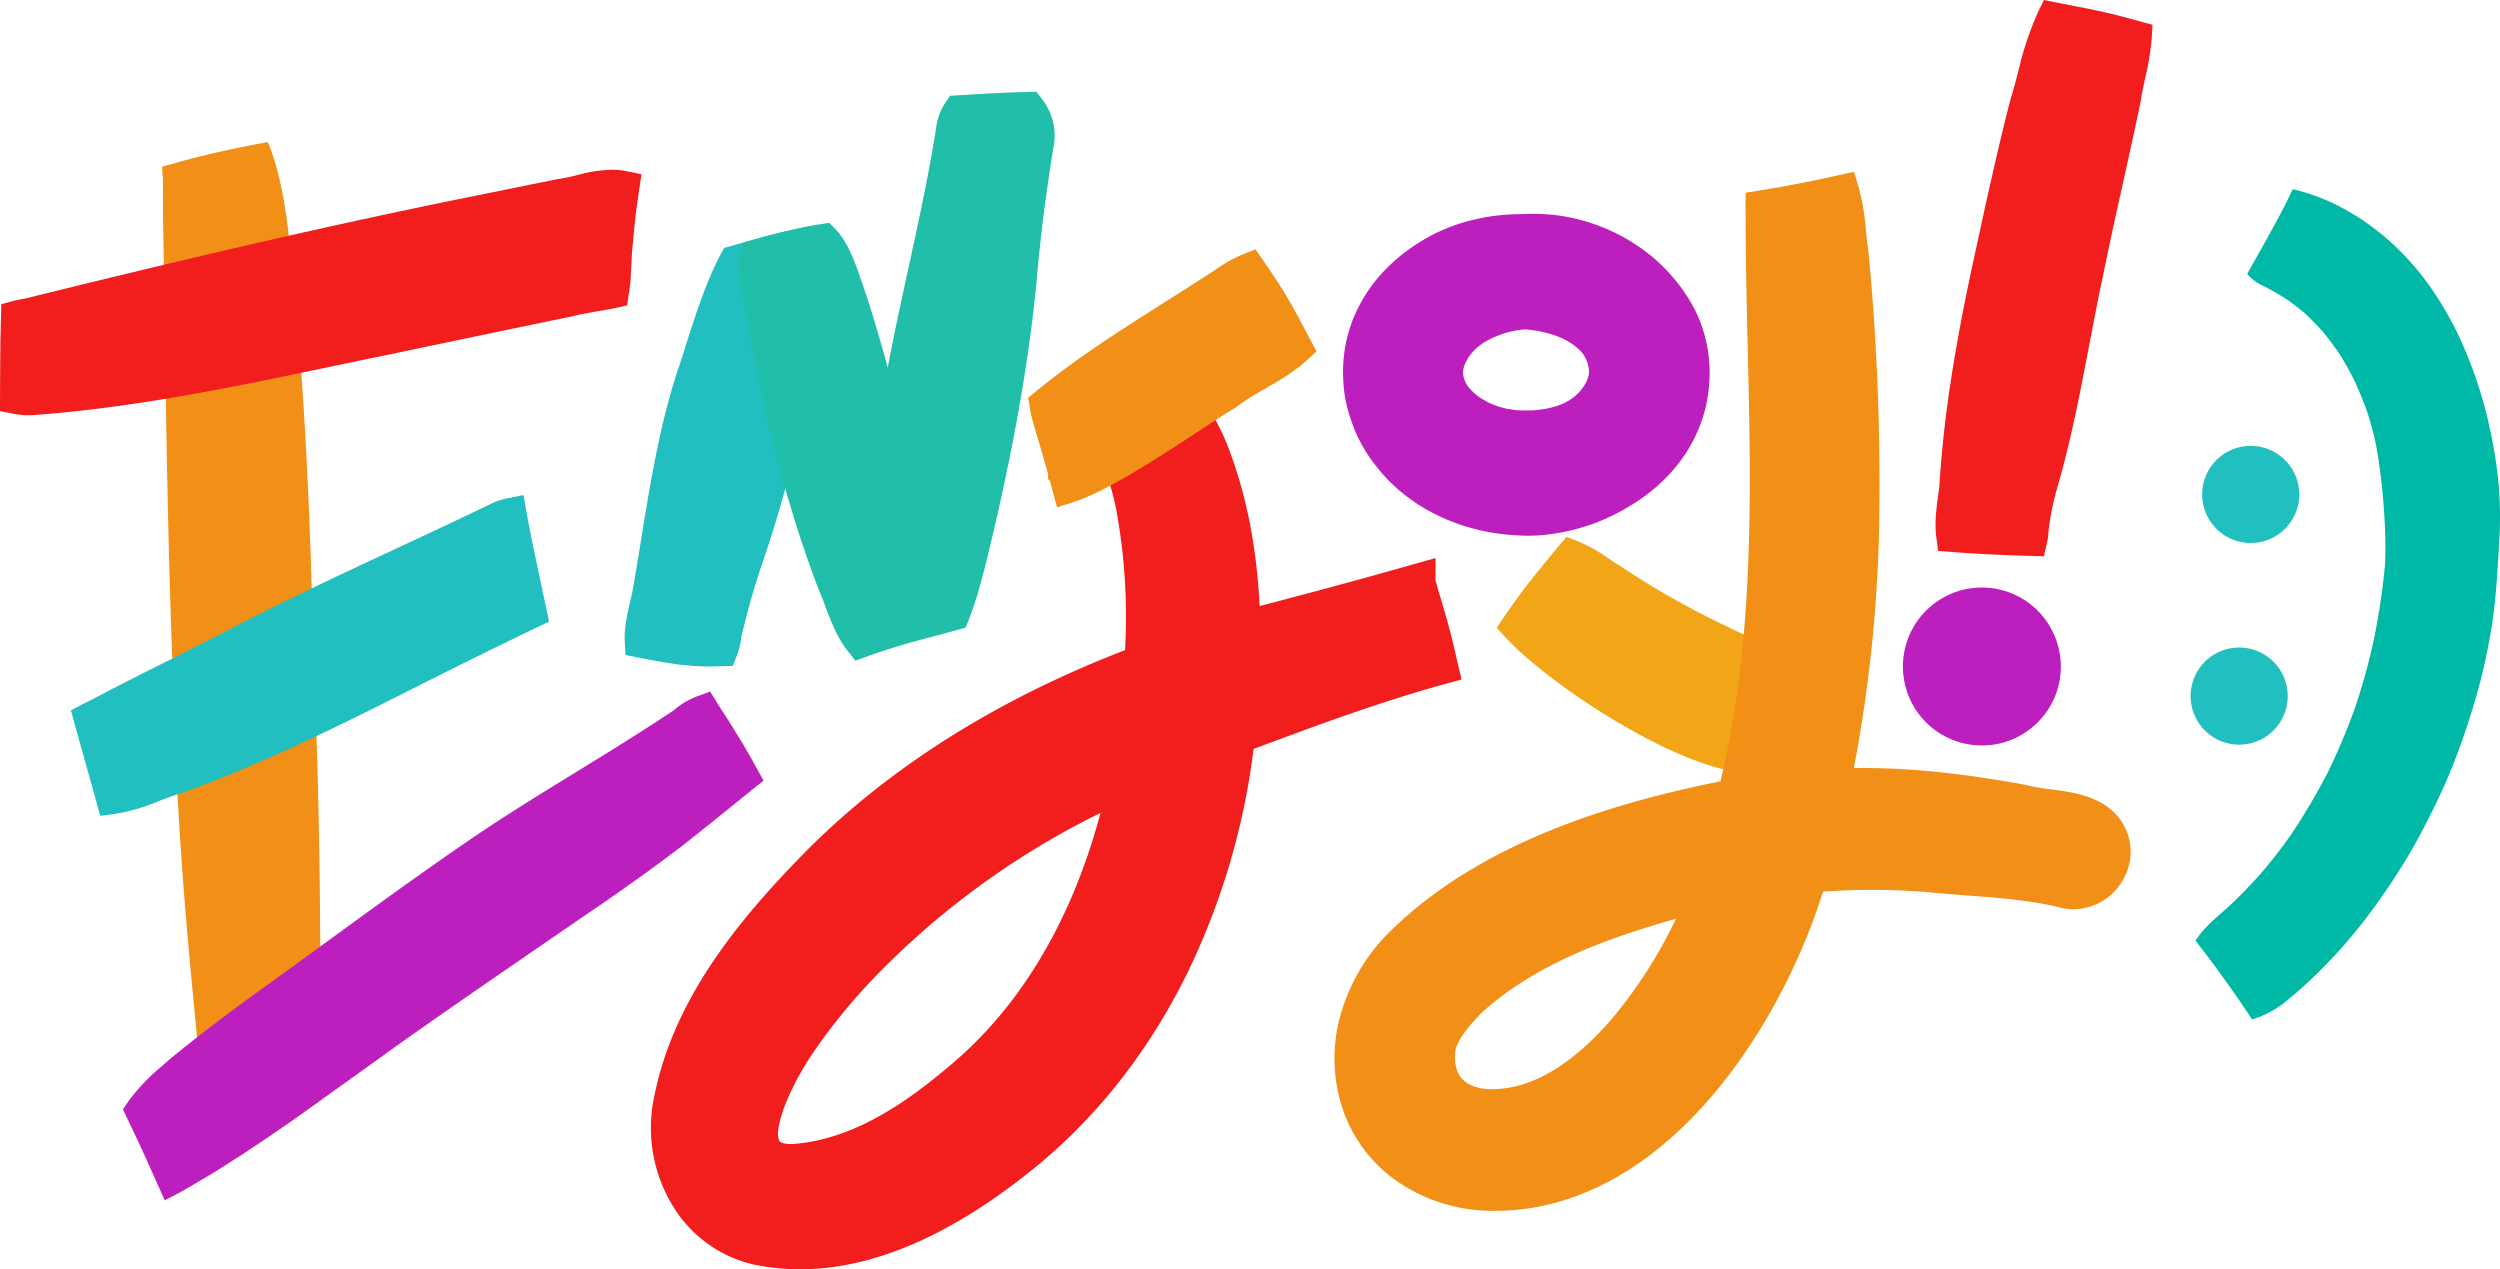 <svg id="Raggruppa_1203" data-name="Raggruppa 1203" xmlns="http://www.w3.org/2000/svg" xmlns:xlink="http://www.w3.org/1999/xlink" width="627" height="318.338" viewBox="0 0 627 318.338">
  <defs>
    <clipPath id="clip-path">
      <rect id="Rettangolo_1260" data-name="Rettangolo 1260" width="627" height="318.338" fill="none"/>
    </clipPath>
    <clipPath id="clip-path-2">
      <rect id="Rettangolo_1259" data-name="Rettangolo 1259" width="627.001" height="318.337" fill="none"/>
    </clipPath>
    <clipPath id="clip-path-3">
      <rect id="Rettangolo_1240" data-name="Rettangolo 1240" width="39.835" height="254.657" fill="none"/>
    </clipPath>
    <clipPath id="clip-path-4">
      <rect id="Rettangolo_1241" data-name="Rettangolo 1241" width="160.679" height="127.6" fill="none"/>
    </clipPath>
    <clipPath id="clip-path-5">
      <rect id="Rettangolo_1242" data-name="Rettangolo 1242" width="0.003" height="0.01" fill="none"/>
    </clipPath>
    <clipPath id="clip-path-6">
      <rect id="Rettangolo_1243" data-name="Rettangolo 1243" width="119.909" height="80.443" fill="none"/>
    </clipPath>
    <clipPath id="clip-path-7">
      <rect id="Rettangolo_1244" data-name="Rettangolo 1244" width="0.022" height="0.011" fill="none"/>
    </clipPath>
    <clipPath id="clip-path-8">
      <rect id="Rettangolo_1245" data-name="Rettangolo 1245" width="160.877" height="61.574" fill="none"/>
    </clipPath>
    <clipPath id="clip-path-9">
      <rect id="Rettangolo_1246" data-name="Rettangolo 1246" width="0.019" height="0.13" fill="none"/>
    </clipPath>
    <clipPath id="clip-path-10">
      <rect id="Rettangolo_1247" data-name="Rettangolo 1247" width="52.662" height="110.816" fill="none"/>
    </clipPath>
    <clipPath id="clip-path-11">
      <rect id="Rettangolo_1248" data-name="Rettangolo 1248" width="79.545" height="142.683" fill="none"/>
    </clipPath>
    <clipPath id="clip-path-12">
      <rect id="Rettangolo_1249" data-name="Rettangolo 1249" width="203.315" height="225.527" fill="none"/>
    </clipPath>
    <clipPath id="clip-path-13">
      <rect id="Rettangolo_1250" data-name="Rettangolo 1250" width="0.046" height="0.189" fill="none"/>
    </clipPath>
    <clipPath id="clip-path-14">
      <rect id="Rettangolo_1251" data-name="Rettangolo 1251" width="72.354" height="64.681" fill="none"/>
    </clipPath>
    <clipPath id="clip-path-15">
      <rect id="Rettangolo_1252" data-name="Rettangolo 1252" width="0.01" height="0.037" fill="none"/>
    </clipPath>
    <clipPath id="clip-path-16">
      <rect id="Rettangolo_1253" data-name="Rettangolo 1253" width="0.002" height="0.007" fill="none"/>
    </clipPath>
    <clipPath id="clip-path-17">
      <rect id="Rettangolo_1254" data-name="Rettangolo 1254" width="91.975" height="80.736" fill="none"/>
    </clipPath>
    <clipPath id="clip-path-18">
      <rect id="Rettangolo_1255" data-name="Rettangolo 1255" width="78.104" height="59.451" fill="none"/>
    </clipPath>
    <clipPath id="clip-path-19">
      <rect id="Rettangolo_1256" data-name="Rettangolo 1256" width="199.665" height="260.591" fill="none"/>
    </clipPath>
    <clipPath id="clip-path-20">
      <rect id="Rettangolo_1257" data-name="Rettangolo 1257" width="54.426" height="139.514" fill="none"/>
    </clipPath>
    <clipPath id="clip-path-21">
      <rect id="Rettangolo_1258" data-name="Rettangolo 1258" width="39.608" height="39.609" fill="none"/>
    </clipPath>
    <clipPath id="clip-path-22">
      <path id="Tracciato_438" data-name="Tracciato 438" d="M1724.63,486.387Z" transform="translate(-1724.63 -486.387)" fill="none"/>
    </clipPath>
  </defs>
  <g id="Raggruppa_1202" data-name="Raggruppa 1202" clip-path="url(#clip-path)">
    <g id="Raggruppa_1201" data-name="Raggruppa 1201" transform="translate(0 0.001)">
      <g id="Raggruppa_1200" data-name="Raggruppa 1200" clip-path="url(#clip-path-2)">
        <path id="Tracciato_412" data-name="Tracciato 412" d="M494.7,685.279c0-.01-.011-.021-.018-.031l.03.05-.012-.019" transform="translate(-341.753 -473.404)"/>
        <path id="Tracciato_413" data-name="Tracciato 413" d="M493.453,682.431l-.007-.015v0l0,.01.018.038-.015-.031" transform="translate(-340.896 -471.446)"/>
        <path id="Tracciato_414" data-name="Tracciato 414" d="M493.45,682.425l.006.014.009.019-.016-.032" transform="translate(-340.9 -471.454)"/>
        <path id="Tracciato_415" data-name="Tracciato 415" d="M493.4,682.313l.01.02.006.013v0l-.017-.035" transform="translate(-340.862 -471.377)"/>
        <path id="Tracciato_416" data-name="Tracciato 416" d="M1795.1,385.533a12.178,12.178,0,1,0-7.162-5.968,12.24,12.24,0,0,0,7.162,5.968" transform="translate(-1234.239 -249.901)" fill="#21bfbf"/>
        <path id="Tracciato_417" data-name="Tracciato 417" d="M1800.947,541.119a12.178,12.178,0,1,0-5.968,7.162,12.241,12.241,0,0,0,5.968-7.162" transform="translate(-1227.738 -362.917)" fill="#21bfbf"/>
        <path id="Tracciato_418" data-name="Tracciato 418" d="M1807.045,153.937a11.2,11.2,0,0,0-1.545-.329q-.27.58-.552,1.157c-.364.745-.713,1.5-1.089,2.234h0l-.01.018a.033.033,0,0,0,0,.011v0a.318.318,0,0,0-.017.035c-.009.015-.017.032-.025.048s-.018.033-.026.05l0,.008-.034.066c-.745,1.447-1.486,2.9-2.261,4.328q-1.368,2.519-2.763,5.021l.131-.233q-2.366,4.239-4.749,8.472a11.344,11.344,0,0,0,4.462,3.189c2.041,1.083,4.037,2.26,5.967,3.527,1.4,1.019,2.753,2.082,4.075,3.2q2.32,2.176,4.443,4.54c1.467,1.783,2.843,3.624,4.149,5.527,1.319,2.11,2.532,4.27,3.667,6.484q1.846,3.973,3.325,8.089a78.373,78.373,0,0,1,2.181,8.118,142.031,142.031,0,0,1,2.1,17.666c0,.024,0,.049.006.073a114.614,114.614,0,0,1,.2,12.49,178.808,178.808,0,0,1-2.653,18.088,157.8,157.8,0,0,1-4.8,17.591,158.345,158.345,0,0,1-6.845,16.317,159.906,159.906,0,0,1-9.19,15.59,117.842,117.842,0,0,1-8.423,10.739c-2.293,2.5-4.63,4.961-7.125,7.259-2.946,2.716-6.351,5.28-8.487,8.724q1.3,1.687,2.588,3.383c2.357,3.1,4.633,6.262,6.879,9.441q1.742,2.465,3.409,4.978.652.977,1.295,1.961a24.5,24.5,0,0,0,9.093-5.028c2.043-1.648,4.006-3.413,5.911-5.222a130.573,130.573,0,0,0,16.018-18.419q3.842-5.342,7.3-10.949c2.129-3.465,4.031-7.03,5.874-10.648,2.168-4.3,4.23-8.647,6.026-13.115,1.652-4.107,3.114-8.3,4.45-12.518,1.181-3.736,2.287-7.507,3.182-11.322,1.035-4.421,1.926-8.877,2.554-13.376.539-3.855.853-7.741,1.116-11.627l.008-.107q.053-.8.105-1.594c.108-1.656.251-3.935.38-6.214a97.861,97.861,0,0,0-.127-13.443,109.774,109.774,0,0,0-2.062-13.7,108.394,108.394,0,0,0-8.318-24.847,88.614,88.614,0,0,0-6.9-11.721,67.68,67.68,0,0,0-8.111-9.495,64.131,64.131,0,0,0-5.7-4.911,52.782,52.782,0,0,0-5.978-4.029,51.2,51.2,0,0,0-13.1-5.57" transform="translate(-1230.512 -106.121)" fill="#00b8a6"/>
        <g id="Raggruppa_1139" data-name="Raggruppa 1139" transform="translate(40.69 35.624)" style="mix-blend-mode: multiply;isolation: isolate">
          <g id="Raggruppa_1138" data-name="Raggruppa 1138">
            <g id="Raggruppa_1137" data-name="Raggruppa 1137" clip-path="url(#clip-path-3)">
              <path id="Tracciato_419" data-name="Tracciato 419" d="M171.394,341.646c-.132-31.686-.268-64.447-1.877-96.724-.641-35.541-2.251-66.628-4.918-95.041l-.011-.1c-.218-1.853-.422-3.761-.619-5.606-.973-9.116-1.979-18.543-5.3-27.518a13,13,0,0,0-.632-1.422c-6.668,1.277-13.325,2.6-19.874,4.366-2.179.587-4.356,1.191-6.534,1.792a13.744,13.744,0,0,0,.119,2.447c.077,2.056.068,4.108.059,6.277,0,1-.008,2,0,2.99v.054c.158,9.156.3,18.468.429,27.475.47,31.773.955,64.626,2.442,96.944.624,30.15,3.414,59.786,6.721,92.6.084.878.123,1.823.163,2.823.171,4.231.384,9.489,4.553,13.46a14.269,14.269,0,0,0,2.063,1.774l2.348,1.652,2.4-1.582c3.45-2.278,7.117-4.766,11.21-7.607l.033-.023q2.76-1.954,5.513-3.917l1.778-1.267-.01-2.183q-.028-5.835-.051-11.669" transform="translate(-131.62 -115.236)" fill="#f28f16"/>
            </g>
          </g>
        </g>
        <g id="Raggruppa_1142" data-name="Raggruppa 1142" transform="translate(30.825 173.442)" style="mix-blend-mode: multiply;isolation: isolate">
          <g id="Raggruppa_1141" data-name="Raggruppa 1141">
            <g id="Raggruppa_1140" data-name="Raggruppa 1140" clip-path="url(#clip-path-4)">
              <path id="Tracciato_420" data-name="Tracciato 420" d="M258.669,580.26c-.868-1.568-1.741-3.117-2.593-4.6-.248-.433-.5-.86-.756-1.288l-.05-.084h0c-1.072-1.771-2.287-3.777-3.538-5.738q-.984-1.546-1.981-3.084c-.271-.42-.54-.841-.8-1.27l-1.969-3.168-3.219,1.185a19.652,19.652,0,0,0-5.928,3.533c-7.952,5.328-16.273,10.439-24.322,15.385-7.534,4.628-15.324,9.414-22.872,14.412-13.3,8.923-26.878,18.82-40.01,28.391-5.632,4.1-11.455,8.349-17.115,12.411-8.439,6.087-15.663,11.62-22.084,16.914l-.079.065-.076.069c-.6.544-1.219,1.093-1.85,1.65a48.322,48.322,0,0,0-8.371,8.793l-1.344,1.992,1.185,2.49q.644,1.345,1.287,2.691l.062.13.071.125a.921.921,0,0,1,.048.1l.049.121.056.117c1.628,3.4,3.2,6.92,4.729,10.327q.587,1.312,1.176,2.624l1.831,4.073,3.959-2.068.1-.055.269-.155c3.245-1.871,6.6-3.805,9.854-5.865,5.353-3.39,10.977-7.141,17.7-11.806l.032-.023c5.226-3.7,10.516-7.485,15.631-11.146l3.181-2.276q2-1.427,3.985-2.865c1.605-1.157,3.265-2.355,4.9-3.518,3.382-2.406,6.849-4.824,10.2-7.163,6.035-4.211,12.2-8.455,18.17-12.559l2.661-1.831c5.758-3.962,11.712-8.059,17.584-12.054l1.66-1.13c6.221-4.333,12.855-9.012,19.223-13.876,1.379-1.052,2.739-2.138,4.055-3.188l.778-.62c2.539-2.028,5.1-4.1,7.586-6.105q2.94-2.375,5.886-4.745l2.766-2.219Z" transform="translate(-99.708 -561.032)" fill="#bd1fbf"/>
            </g>
          </g>
        </g>
        <g id="Raggruppa_1145" data-name="Raggruppa 1145" transform="translate(37.39 282.224)" style="mix-blend-mode: multiply;isolation: isolate">
          <g id="Raggruppa_1144" data-name="Raggruppa 1144">
            <g id="Raggruppa_1143" data-name="Raggruppa 1143" clip-path="url(#clip-path-5)">
              <path id="Tracciato_421" data-name="Tracciato 421" d="M120.944,912.905h0l0,.01,0-.009" transform="translate(-120.944 -912.904)" fill="#4945bf"/>
            </g>
          </g>
        </g>
        <g id="Raggruppa_1148" data-name="Raggruppa 1148" transform="translate(17.792 124.157)" style="mix-blend-mode: multiply;isolation: isolate">
          <g id="Raggruppa_1147" data-name="Raggruppa 1147">
            <g id="Raggruppa_1146" data-name="Raggruppa 1146" clip-path="url(#clip-path-6)">
              <path id="Tracciato_422" data-name="Tracciato 422" d="M176.777,430.111q-.586-2.776-1.177-5.552c-.752-3.538-1.529-7.2-2.273-10.794-.6-2.914-1.1-5.5-1.526-7.911l-.746-4.246-4.227.847a15.706,15.706,0,0,0-3.476,1.135l-.075.035c-8,3.874-16.191,7.694-24.112,11.387-13.121,6.118-26.69,12.445-39.851,19.235l-.038.02c-5.981,3.163-12.15,6.259-18.116,9.253-6.357,3.19-12.929,6.488-19.336,9.9-.446.193-.88.4-1.293.62l-2.98,1.579.89,3.252c.923,3.373,1.883,6.789,2.811,10.093q.941,3.348,1.875,6.7.4,1.438.8,2.877l.969,3.511,3.614-.454a47.721,47.721,0,0,0,11.061-3.222c1.929-.737,3.752-1.434,5.518-1.941l.136-.039.133-.048c21.442-7.758,41.941-18.109,61.765-28.12l.532-.269c8.62-4.34,17.646-8.776,26.828-13.184l2.98-1.43Z" transform="translate(-57.551 -401.609)" fill="#21bfbf"/>
            </g>
          </g>
        </g>
        <g id="Raggruppa_1151" data-name="Raggruppa 1151" transform="translate(105.934 166.769)" style="mix-blend-mode: multiply;isolation: isolate">
          <g id="Raggruppa_1150" data-name="Raggruppa 1150">
            <g id="Raggruppa_1149" data-name="Raggruppa 1149" clip-path="url(#clip-path-7)">
              <path id="Tracciato_423" data-name="Tracciato 423" d="M342.685,539.447l-.022.011.022-.011" transform="translate(-342.663 -539.447)" fill="#4945bf"/>
            </g>
          </g>
        </g>
        <g id="Raggruppa_1154" data-name="Raggruppa 1154" transform="translate(0 42.563)" style="mix-blend-mode: multiply;isolation: isolate">
          <g id="Raggruppa_1153" data-name="Raggruppa 1153">
            <g id="Raggruppa_1152" data-name="Raggruppa 1152" clip-path="url(#clip-path-8)">
              <path id="Tracciato_424" data-name="Tracciato 424" d="M156.949,138.012a18.157,18.157,0,0,0-3.511-.333,37.032,37.032,0,0,0-8.786,1.374,46.306,46.306,0,0,1-4.81.991l-.148.019-.146.029c-8.617,1.74-16.154,3.268-23.037,4.671-39.074,7.9-77.769,17.216-110.493,25.294a21.02,21.02,0,0,0-2.648.522l-3.044.812-.079,3.149c-.07,2.75-.117,5.194-.147,7.47-.051,3.974-.082,8.14-.092,12.737L0,198.224l3.41.667a20.3,20.3,0,0,0,3.884.362c.169,0,.34,0,.511-.006l.1,0,.1-.007c25.275-1.775,50.409-7.038,74.716-12.128,4.9-1.025,9.957-2.085,14.952-3.1,13.469-2.832,29.44-6.18,45.781-9.546l.1-.021.1-.026c1.87-.483,3.836-.82,5.916-1.176,1.584-.272,3.222-.552,4.855-.909l2.856-.623.414-2.894q.187-1.3.378-2.609l.03-.2s.228-4.406.328-6.339c.048-.918.134-1.852.227-2.841.045-.487.091-.974.131-1.46.3-3.505.644-6.62,1.064-9.521l.009-.064.007-.064c0-.044.012-.088.019-.132l.013-.071.183-1.273q.106-.743.214-1.485l.579-3.963Z" transform="translate(0 -137.679)" fill="#f21d1d"/>
            </g>
          </g>
        </g>
        <g id="Raggruppa_1157" data-name="Raggruppa 1157" transform="translate(155.668 50.121)" style="mix-blend-mode: multiply;isolation: isolate">
          <g id="Raggruppa_1156" data-name="Raggruppa 1156">
            <g id="Raggruppa_1155" data-name="Raggruppa 1155" clip-path="url(#clip-path-9)">
              <path id="Tracciato_425" data-name="Tracciato 425" d="M503.554,162.129v.006c-.006.041-.012.083-.019.125.007-.044.012-.088.019-.13" transform="translate(-503.535 -162.129)" fill="#4945bf"/>
            </g>
          </g>
        </g>
        <g id="Raggruppa_1160" data-name="Raggruppa 1160" transform="translate(156.668 56.343)" style="mix-blend-mode: multiply;isolation: isolate">
          <g id="Raggruppa_1159" data-name="Raggruppa 1159">
            <g id="Raggruppa_1158" data-name="Raggruppa 1158" clip-path="url(#clip-path-10)">
              <path id="Tracciato_426" data-name="Tracciato 426" d="M559.377,191.133l-.009-.1a13.08,13.08,0,0,0-2.726-6.729l-1.593-2.049-2.546.5c-4.11.811-8.442,1.874-14.044,3.446l-1.451.408q-1.78.5-3.562,1l-1.725.479-.852,1.575c-3.664,6.776-6.582,16-8.713,22.729-.775,2.448-1.444,4.563-2.01,6.135l-.021.057-.019.058c-4.589,14.007-6.945,28.576-9.224,42.666-.7,4.3-1.416,8.754-2.187,13.1-.116.506-.237,1.015-.357,1.524-.853,3.611-1.734,7.344-1.543,10.983l.173,3.281,3.225.629q1.088.212,2.179.418l.739.141c2.439.465,4.943.876,7.443,1.218l.07.01.309.032c1,.1,2.036.211,3.1.28,1.272.082,2.528.119,3.48.142l.077,0h.077c1.208-.015,2.419-.047,3.445-.076l2.8-.079,1.007-2.619a18.512,18.512,0,0,0,1.131-4.731c1.6-6.623,3.087-11.946,4.676-16.726a326.736,326.736,0,0,0,10.438-36.963c1.314-5.6,2.588-11.295,3.819-16.8q1.059-4.731,2.128-9.461l.018-.081.015-.082c.221-1.189.521-2.4.837-3.691a33.644,33.644,0,0,0,1.392-10.626" transform="translate(-506.769 -182.254)" fill="#21bfbf"/>
            </g>
          </g>
        </g>
        <g id="Raggruppa_1163" data-name="Raggruppa 1163" transform="translate(184.971 23.016)" style="mix-blend-mode: multiply;isolation: isolate">
          <g id="Raggruppa_1162" data-name="Raggruppa 1162">
            <g id="Raggruppa_1161" data-name="Raggruppa 1161" clip-path="url(#clip-path-11)">
              <path id="Tracciato_427" data-name="Tracciato 427" d="M674.768,76.382q-.1-.129-.195-.256l-1.3-1.676-2.121.047c-5.72.127-11.286.452-17.447.832l-2.062.127-1.161,1.709a14.131,14.131,0,0,0-2.346,6.27c-1.848,11.836-4.455,23.79-6.976,35.352-1.777,8.15-3.588,16.453-5.164,24.846-1.9-6.995-3.946-13.99-6.282-20.858l-.027-.077c-.158-.436-.328-.929-.512-1.461-1.34-3.871-3.175-9.173-6.336-12.379l-1.534-1.556-2.155.359a166.945,166.945,0,0,0-17.409,4.057l-2.285.641-.634,2.287a13.916,13.916,0,0,0-.5,3.944l.005.324.055.319c4.14,24.19,9.78,52.6,20.224,79.873l.036.095.041.092c.574,1.307,1.1,2.707,1.656,4.189,1.448,3.859,2.946,7.85,5.66,11.275l1.883,2.377,2.851-1.033c1.54-.558,3.156-1.111,4.8-1.644,2.81-.909,5.632-1.743,8.385-2.478q1.362-.363,2.725-.72c2.07-.544,4.21-1.108,6.316-1.7l.6-.169,1.984-.567.768-1.915a93.875,93.875,0,0,0,3.113-9.728q.336-1.2.675-2.391l.021-.073.018-.073c6.578-26.392,10.85-49.664,13.058-71.144l.008-.084c.954-11.563,2.424-23.275,4.493-35.806l.007-.048a14.777,14.777,0,0,0-2.935-11.176" transform="translate(-598.321 -74.45)" fill="#21bfaa"/>
            </g>
          </g>
        </g>
        <g id="Raggruppa_1166" data-name="Raggruppa 1166" transform="translate(163.247 92.81)" style="mix-blend-mode: multiply;isolation: isolate">
          <g id="Raggruppa_1165" data-name="Raggruppa 1165">
            <g id="Raggruppa_1164" data-name="Raggruppa 1164" clip-path="url(#clip-path-12)">
              <path id="Tracciato_428" data-name="Tracciato 428" d="M730.422,373.856c-.224-.94-.439-1.882-.655-2.824-.256-1.117-.52-2.271-.8-3.416l-.011-.046c-.6-2.352-1.281-4.843-2.093-7.614q-.264-.9-.534-1.8c-.219-.739-.44-1.477-.657-2.227-.174-.593-.344-1.189-.515-1.789-.039-.136-.079-.272-.12-.41a8.2,8.2,0,0,1-.213-.8l.028-5.566-5.371,1.5-.27.078c-13.226,3.792-26.568,7.338-38.493,10.458-.747-14.718-3.257-27.571-7.636-39.152-2.24-6.214-7.264-15.59-14.28-20.031-6.687,5.752-14.42,10.37-21.78,15.134a25.484,25.484,0,0,0,4.005,7.8,56.617,56.617,0,0,1,3.659,11.723,147.369,147.369,0,0,1,2.271,35.585c-31.646,12.2-58.248,28.855-79.1,49.527l-.026.026c-16.3,16.446-33.661,36.654-38.828,61.84a37.556,37.556,0,0,0,4.692,28.239,32.072,32.072,0,0,0,20.173,14.457l.062.014a56.6,56.6,0,0,0,11.537,1.18h0c18.221,0,37.927-8.495,58.564-25.244,15.748-12.748,28.633-29.076,38.3-48.531A178.746,178.746,0,0,0,679.2,395.239c15.7-5.869,31.912-11.877,48.237-16.347l3.927-1.075Zm-127.279,100.7-.022.019c-9.891,8.4-23.208,18.219-38.551,19.67-.526.053-1.022.08-1.475.08h0c-.718,0-2.433-.079-2.836-.815-1.281-2.332,1.167-10.677,7.478-20.61A148.232,148.232,0,0,1,587.01,449.6a203.565,203.565,0,0,1,53.8-38.315c-5.383,20.252-16.151,45.266-37.668,63.277" transform="translate(-528.05 -300.214)" fill="#f21d1d"/>
            </g>
          </g>
        </g>
        <g id="Raggruppa_1169" data-name="Raggruppa 1169" transform="translate(360.157 161.516)" style="mix-blend-mode: multiply;isolation: isolate">
          <g id="Raggruppa_1168" data-name="Raggruppa 1168">
            <g id="Raggruppa_1167" data-name="Raggruppa 1167" clip-path="url(#clip-path-13)">
              <path id="Tracciato_429" data-name="Tracciato 429" d="M1164.986,522.455c.015.062.032.126.047.189-.016-.062-.031-.126-.047-.189" transform="translate(-1164.987 -522.455)" fill="#4945bf"/>
            </g>
          </g>
        </g>
        <g id="Raggruppa_1172" data-name="Raggruppa 1172" transform="translate(257.84 62.543)" style="mix-blend-mode: multiply;isolation: isolate">
          <g id="Raggruppa_1171" data-name="Raggruppa 1171">
            <g id="Raggruppa_1170" data-name="Raggruppa 1170" clip-path="url(#clip-path-14)">
              <path id="Tracciato_430" data-name="Tracciato 430" d="M904.828,224.988c-.254-.468-.5-.939-.748-1.41-.134-.255-.911-1.728-.911-1.728-.557-1.056-1.115-2.112-1.682-3.162-1.518-2.806-3.107-5.493-4.723-7.984-1.242-1.916-2.5-3.782-3.465-5.193l-2.253-3.2-3.073,1.2a38.366,38.366,0,0,0-7.165,4.046c-.921.614-1.791,1.194-2.633,1.7l-.058.036-.057.037c-3.087,2-6.259,4-9.326,5.946-11.028,6.981-22.431,14.2-32.784,22.7l-1.922,1.577s.458,2.472.459,2.479c.035.374.087.7.134.978l.023.134.031.132c.553,2.332,1.237,4.605,1.9,6.8.29.964.58,1.927.858,2.893h0l.005.017.006.021c.606,2.089,1.133,3.964,1.606,5.709V259.9l.445.445c.167.612,1.809,6.644,1.809,6.644l4.183-1.328c8.244-2.617,21.913-11.583,31.893-18.13,3.562-2.337,6.638-4.355,8.452-5.405l.279-.162.252-.2a58.286,58.286,0,0,1,6.824-4.339c3.8-2.2,7.732-4.477,10.81-7.345l2.385-2.223Z" transform="translate(-834.027 -202.307)" fill="#f28f16"/>
            </g>
          </g>
        </g>
        <g id="Raggruppa_1175" data-name="Raggruppa 1175" transform="translate(267.076 118.402)" style="mix-blend-mode: multiply;isolation: isolate">
          <g id="Raggruppa_1174" data-name="Raggruppa 1174">
            <g id="Raggruppa_1173" data-name="Raggruppa 1173" clip-path="url(#clip-path-15)">
              <path id="Tracciato_431" data-name="Tracciato 431" d="M863.9,382.995l.01.037-.01-.037" transform="translate(-863.904 -382.995)" fill="#4945bf"/>
            </g>
          </g>
        </g>
        <g id="Raggruppa_1178" data-name="Raggruppa 1178" transform="translate(267.066 118.365)" style="mix-blend-mode: multiply;isolation: isolate">
          <g id="Raggruppa_1177" data-name="Raggruppa 1177">
            <g id="Raggruppa_1176" data-name="Raggruppa 1176" clip-path="url(#clip-path-16)">
              <path id="Tracciato_432" data-name="Tracciato 432" d="M863.874,382.881l0-.006a.047.047,0,0,1,0,.007h0" transform="translate(-863.872 -382.875)" fill="#4945bf"/>
            </g>
          </g>
        </g>
        <g id="Raggruppa_1181" data-name="Raggruppa 1181" transform="translate(336.838 53.621)" style="mix-blend-mode: multiply;isolation: isolate">
          <g id="Raggruppa_1180" data-name="Raggruppa 1180">
            <g id="Raggruppa_1179" data-name="Raggruppa 1179" clip-path="url(#clip-path-17)">
              <path id="Tracciato_433" data-name="Tracciato 433" d="M1181.179,208.418a37.21,37.21,0,0,0-1.943-7.642,33.912,33.912,0,0,0-2.963-5.959,44.612,44.612,0,0,0-9.095-10.535A47.2,47.2,0,0,0,1144.429,174a42.8,42.8,0,0,0-6.149-.53h-.054c-.449-.009-.9-.017-1.346-.017-.38,0-.724.006-1.049.018l-.229.008c-.432.015-.913.032-1.417.071h-.222a49.392,49.392,0,0,0-11.85,1.434,44.509,44.509,0,0,0-11.867,4.689,53.239,53.239,0,0,0-5.343,3.561,44.652,44.652,0,0,0-5.01,4.506,38.2,38.2,0,0,0-7.847,12.174,36.194,36.194,0,0,0-2.407,15.661,32.951,32.951,0,0,0,.953,6.395,47.083,47.083,0,0,0,2.1,6.186,37.949,37.949,0,0,0,5.758,9.315,39.874,39.874,0,0,0,5.605,5.682,49.039,49.039,0,0,0,5.285,3.794,54.656,54.656,0,0,0,5.885,3.033c.6.275,1.185.491,1.7.681.183.068.367.135.547.205a38.519,38.519,0,0,0,3.888,1.29,52.4,52.4,0,0,0,6.039,1.342,59.136,59.136,0,0,0,8.536.691,39.283,39.283,0,0,0,4.348-.234,51.626,51.626,0,0,0,12.537-2.963,54.323,54.323,0,0,0,11.4-6.02,43.264,43.264,0,0,0,4.968-4.015,39.849,39.849,0,0,0,4.554-4.953,36.927,36.927,0,0,0,7.432-27.585m-29.954,5.005q-.033.27-.07.541-.088.346-.183.691c-.144.361-.295.719-.45,1.068-.177.308-.359.619-.543.926-.352.477-.715.947-1.1,1.428-.348.354-.715.717-1.117,1.1-.486.358-.962.7-1.447,1.033-.425.243-.857.482-1.287.713-.632.271-1.253.518-1.888.753-.949.269-1.9.5-2.888.715-1.016.143-2.061.262-3.109.356-.525.017-1.055.025-1.579.025h0c-.8,0-1.608-.019-2.416-.058-.851-.11-1.7-.236-2.588-.382-.766-.192-1.516-.394-2.281-.616-.726-.28-1.4-.553-2.053-.833-.843-.453-1.632-.908-2.4-1.383-.472-.356-.925-.709-1.375-1.072-.446-.445-.863-.877-1.265-1.312-.18-.234-.353-.47-.517-.7-.13-.227-.258-.457-.39-.7-.128-.3-.253-.613-.379-.935-.058-.221-.113-.444-.165-.664q-.04-.335-.076-.671,0-.272.012-.543c.028-.2.057-.4.089-.6q.09-.344.188-.685c.145-.362.3-.728.463-1.091.239-.424.489-.849.747-1.266.342-.452.688-.886,1.051-1.319.356-.354.693-.681,1.023-.992.508-.4,1-.77,1.5-1.125.73-.431,1.48-.842,2.234-1.226,1-.428,2.031-.83,3.078-1.2.892-.251,1.785-.471,2.659-.658.821-.125,1.637-.228,2.433-.308l.569.039c1.049.1,2.192.267,3.491.507,1.148.259,2.281.561,3.368.9.857.321,1.718.683,2.563,1.077.615.34,1.225.7,1.816,1.071.56.411,1.1.837,1.619,1.268.295.292.591.6.883.909.175.225.344.45.506.673.176.3.347.61.512.921.149.364.294.739.431,1.119.1.366.186.731.267,1.091q.041.339.077.679,0,.368,0,.736" transform="translate(-1089.56 -173.45)" fill="#bd1fbf"/>
            </g>
          </g>
        </g>
        <g id="Raggruppa_1184" data-name="Raggruppa 1184" transform="translate(375.358 134.653)" style="mix-blend-mode: multiply;isolation: isolate">
          <g id="Raggruppa_1183" data-name="Raggruppa 1183">
            <g id="Raggruppa_1182" data-name="Raggruppa 1182" clip-path="url(#clip-path-18)">
              <path id="Tracciato_434" data-name="Tracciato 434" d="M1292.261,469.994a18.329,18.329,0,0,0-1.438-1.467c-5.077-4.643-12.337-7.257-18.5-10.306a216.006,216.006,0,0,1-21.864-11.906q-2.676-1.734-5.37-3.481l-.227-.144-.005.007c-.836-.51-1.7-1.089-2.605-1.7a38.871,38.871,0,0,0-7.4-4.2l-3.176-1.242-2.193,2.613c-1.986,2.367-3.98,4.8-6.1,7.432-2.431,3.027-4.7,6.179-6.906,9.355q-.161.234-.321.468l-2.006,2.948,2.41,2.576c5.974,6.387,17.248,14.845,28.72,21.547,17.582,10.271,28.142,12.475,33.915,12.507a16.076,16.076,0,0,0,3.035-.225c3.707-8.122,6.009-16.811,10.022-24.788" transform="translate(-1214.159 -435.561)" fill="#f2a516"/>
            </g>
          </g>
        </g>
        <g id="Raggruppa_1187" data-name="Raggruppa 1187" transform="translate(334.695 43.081)" style="mix-blend-mode: multiply;isolation: isolate">
          <g id="Raggruppa_1186" data-name="Raggruppa 1186">
            <g id="Raggruppa_1185" data-name="Raggruppa 1185" clip-path="url(#clip-path-19)">
              <path id="Tracciato_435" data-name="Tracciato 435" d="M1280.272,302.7l-.031-.05c-4.147-6.583-11.808-7.6-17.964-8.413a47.147,47.147,0,0,1-6.038-1.049l-.179-.049-.183-.033c-15.707-2.875-28.662-4.214-40.771-4.214q-1.114,0-2.225.016a359.1,359.1,0,0,0,6.371-62.1,611.272,611.272,0,0,0-2.714-67.484l-.012-.138-.021-.138c-.254-1.624-.427-3.3-.609-5.076a57.217,57.217,0,0,0-1.845-10.882l-1.133-3.736-3.973.884c-6.464,1.446-12.5,2.622-18.442,3.6q-.619.1-1.239.2l-3.509.554-.044,3.552c-.006.466.006.941.036,1.413-.013,11.339.256,22.88.518,34.043.842,35.959,1.712,73.112-6.829,108.623-24.42,4.944-58.266,14.182-81.738,36.568a47.529,47.529,0,0,0-13.533,21.956,40.2,40.2,0,0,0,.436,23.424,36.222,36.222,0,0,0,11.947,17.06,42.133,42.133,0,0,0,21.891,8.544l.075.008.075.006c1.44.107,2.9.161,4.333.161h0c19.3,0,37.957-9.786,53.943-28.3,12.092-14,22.307-32.724,28.284-51.746,4.064-.3,8.182-.458,12.281-.458,5.278,0,10.652.255,15.965.758,2.8.268,5.63.482,8.37.689,7.817.59,15.2,1.147,22.453,2.885a13.871,13.871,0,0,0,3.8.536,14.376,14.376,0,0,0,12.422-7.492,13.814,13.814,0,0,0-.168-14.124m-167.3,56.892c.9-3.29,3.678-6.26,6.364-9.134l.062-.066c13.321-12.144,31.057-18.642,48.876-23.7a118.426,118.426,0,0,1-15.365,24.255c-6.509,7.782-16.722,17.284-28.414,18.364l-.1.01a20.074,20.074,0,0,1-2.287.136c-3.351,0-6.033-.96-7.554-2.7-1.436-1.645-1.969-4.056-1.585-7.168" transform="translate(-1082.632 -139.354)" fill="#f28f16"/>
            </g>
          </g>
        </g>
        <g id="Raggruppa_1190" data-name="Raggruppa 1190" transform="translate(485.44 -0.001)" style="mix-blend-mode: multiply;isolation: isolate">
          <g id="Raggruppa_1189" data-name="Raggruppa 1189">
            <g id="Raggruppa_1188" data-name="Raggruppa 1188" clip-path="url(#clip-path-20)">
              <path id="Tracciato_436" data-name="Tracciato 436" d="M1621.365,5.323c-1.885-.522-3.8-1.038-5.867-1.58l-.093-.023c-3.257-.776-6.139-1.4-8.81-1.915-1.954-.376-3.975-.763-6-1.166L1597.417,0l-1.424,2.917a79.333,79.333,0,0,0-4.988,14.931c-.643,2.461-1.251,4.786-1.964,7.039l-.036.113-.029.114c-3.217,12.563-5.994,25.255-8.557,37.156-5.349,24.175-8.2,42.607-9.227,59.733-.068.513-.139,1.032-.212,1.555-.49,3.542-1.046,7.556-.548,11.244l.455,3.374,3.395.26c5.616.431,11.467.737,17.886.937q.9.028,1.809.051l3.435.088.775-3.348a12.73,12.73,0,0,0,.268-1.635l0-.049a62.3,62.3,0,0,1,2.223-11.866c3.492-11.931,5.853-24.3,8.137-36.256,1.109-5.806,2.255-11.811,3.512-17.654l.01-.049c1.581-7.8,3.339-15.722,5.039-23.382,1.41-6.354,2.869-12.925,4.224-19.418l.025-.12.018-.121c.285-1.915.7-3.857,1.149-5.913a68.387,68.387,0,0,0,1.647-10.054l.22-3.416Z" transform="translate(-1570.239 -0.002)" fill="#f21d1d"/>
            </g>
          </g>
        </g>
        <g id="Raggruppa_1193" data-name="Raggruppa 1193" transform="translate(477.254 147.355)" style="mix-blend-mode: multiply;isolation: isolate">
          <g id="Raggruppa_1192" data-name="Raggruppa 1192">
            <g id="Raggruppa_1191" data-name="Raggruppa 1191" clip-path="url(#clip-path-21)">
              <path id="Tracciato_437" data-name="Tracciato 437" d="M1577.567,482.447a19.806,19.806,0,1,0,5.8,14,19.942,19.942,0,0,0-5.8-14" transform="translate(-1543.759 -476.647)" fill="#bd1fbf"/>
            </g>
          </g>
        </g>
        <g id="Raggruppa_1196" data-name="Raggruppa 1196" transform="translate(533.17 150.366)" style="mix-blend-mode: multiply;isolation: isolate">
          <g id="Raggruppa_1195" data-name="Raggruppa 1195">
            <g id="Raggruppa_1194" data-name="Raggruppa 1194" clip-path="url(#clip-path-22)">
              <line id="Linea_16" data-name="Linea 16" transform="translate(0.003 0)" fill="#4945bf"/>
            </g>
          </g>
        </g>
        <g id="Raggruppa_1199" data-name="Raggruppa 1199" transform="translate(533.17 150.366)" style="mix-blend-mode: multiply;isolation: isolate">
          <g id="Raggruppa_1198" data-name="Raggruppa 1198">
            <g id="Raggruppa_1197" data-name="Raggruppa 1197" clip-path="url(#clip-path-22)">
              <line id="Linea_17" data-name="Linea 17" transform="translate(0.003 0)" fill="#4945bf"/>
            </g>
          </g>
        </g>
      </g>
    </g>
  </g>
</svg>
